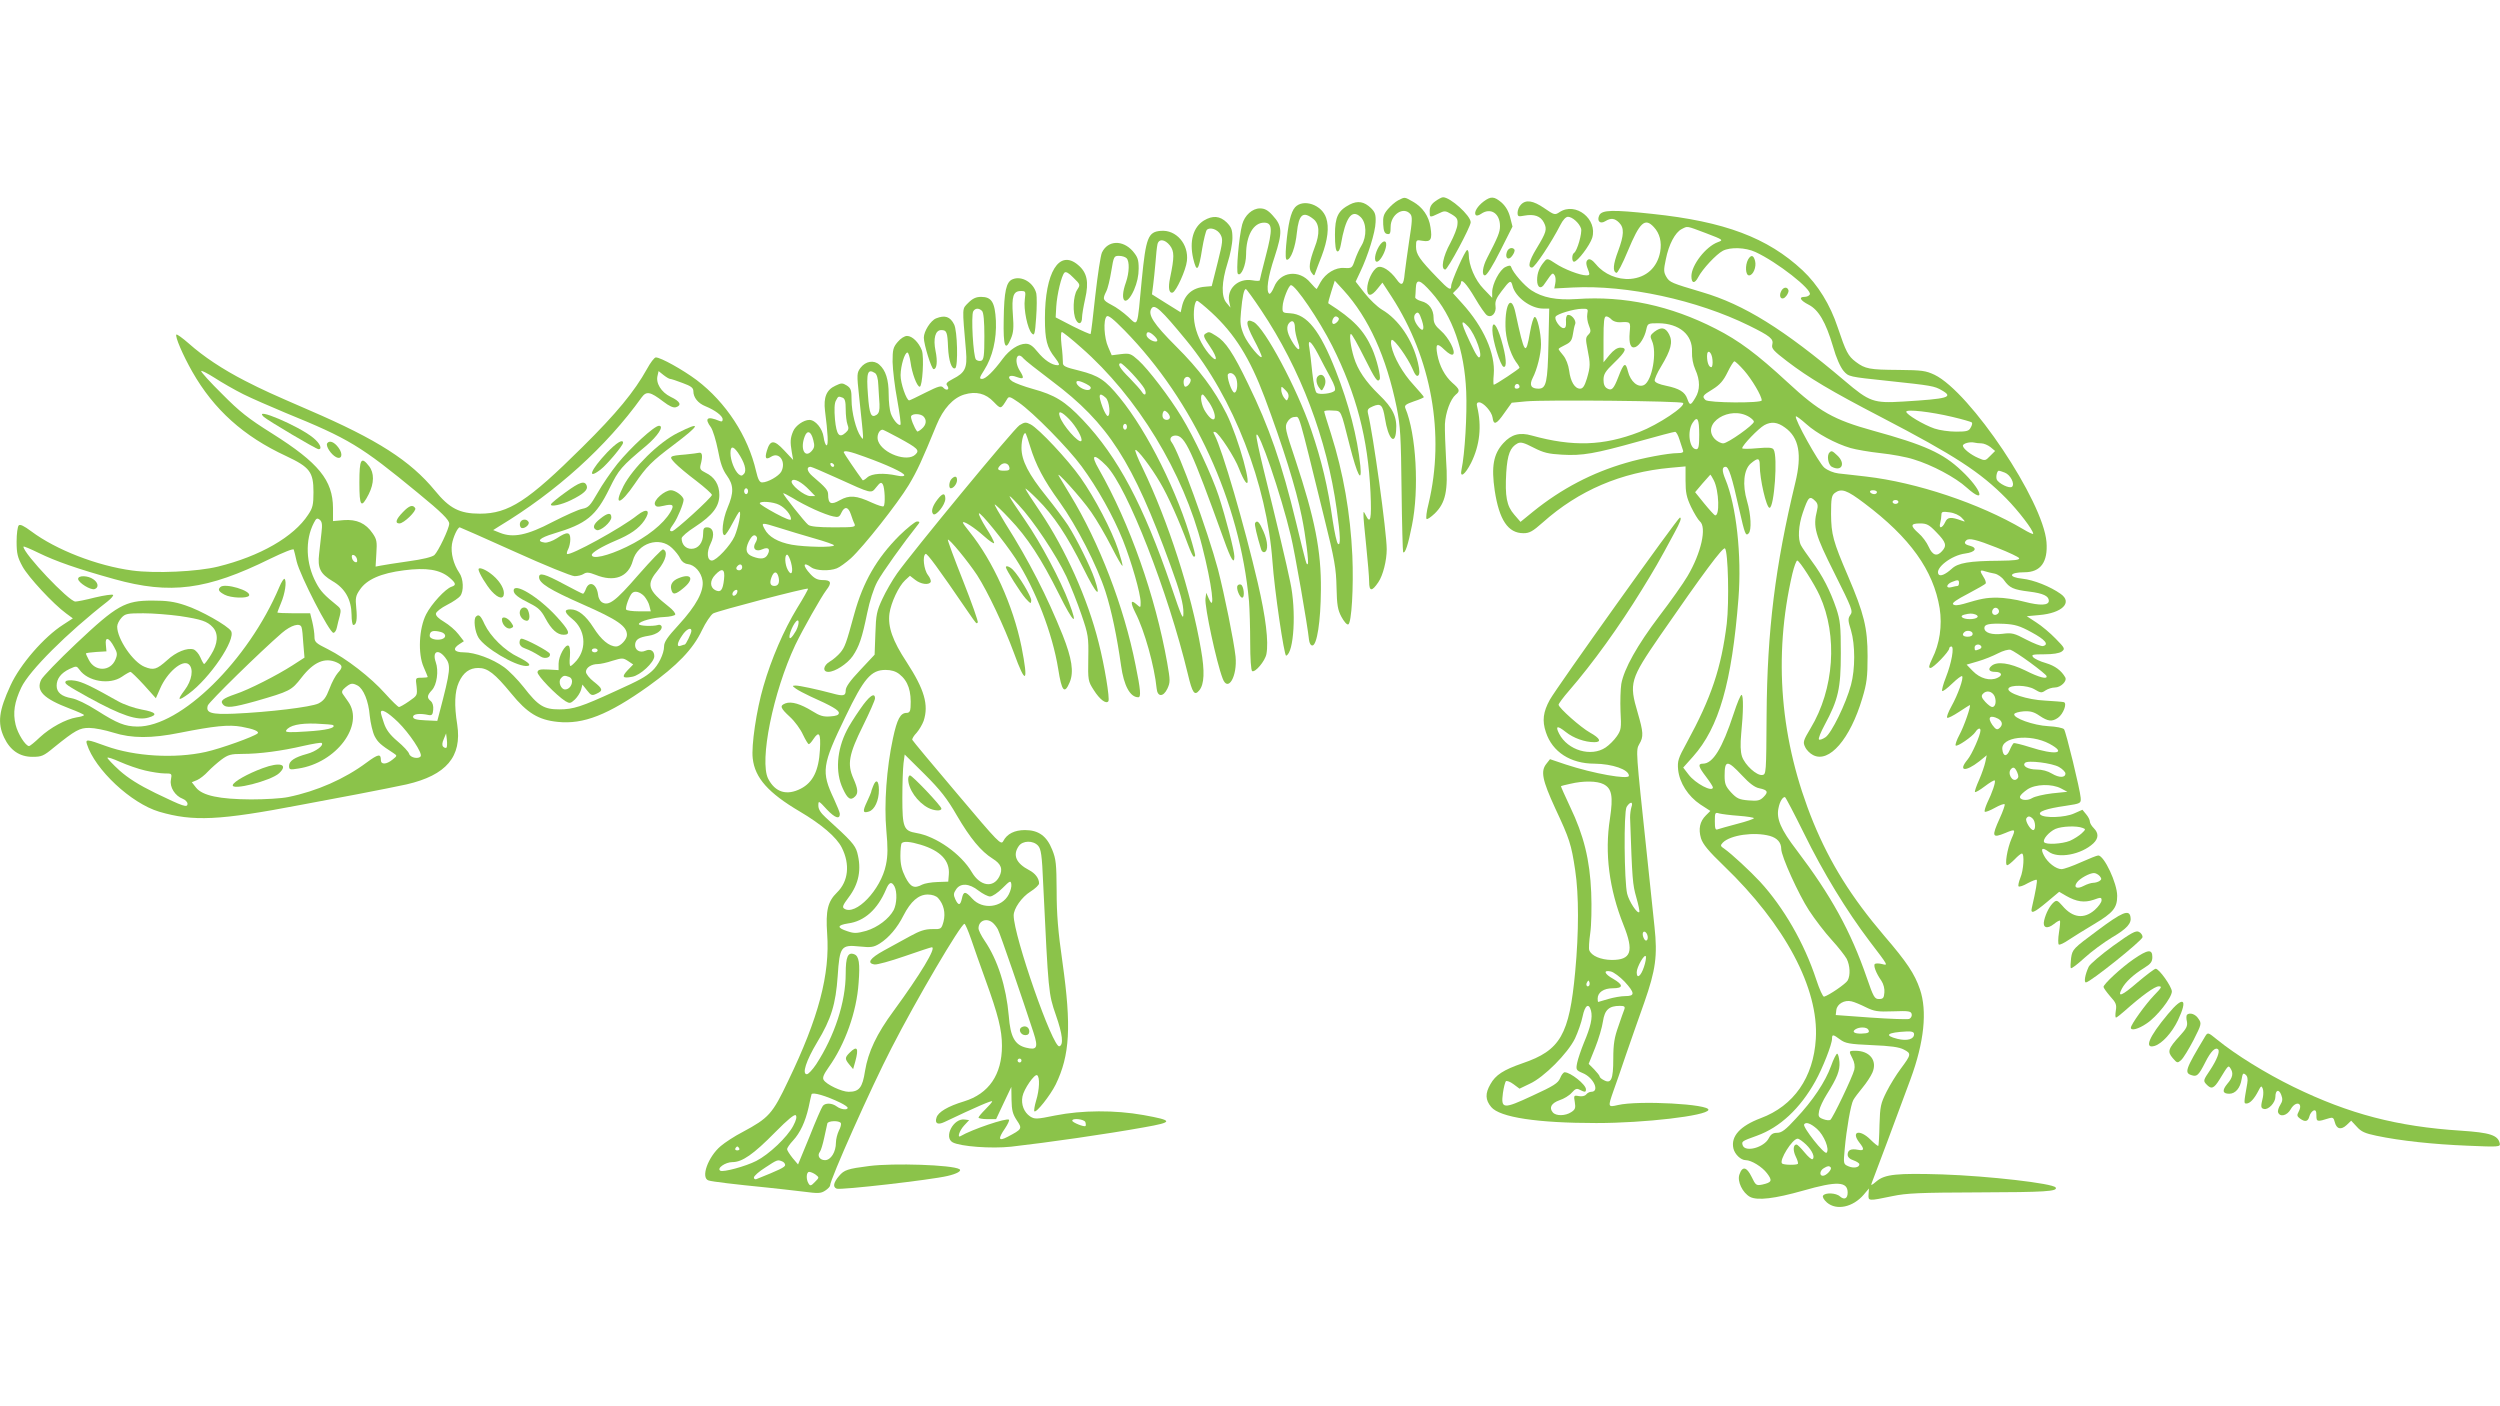 <?xml version="1.0" standalone="no"?>
<!DOCTYPE svg PUBLIC "-//W3C//DTD SVG 20010904//EN"
 "http://www.w3.org/TR/2001/REC-SVG-20010904/DTD/svg10.dtd">
<svg version="1.0" xmlns="http://www.w3.org/2000/svg"
 width="1280pt" height="720pt" viewBox="0 0 1280 720"
 preserveAspectRatio="xMidYMid meet">
<g transform="translate(0,720) scale(0.1,-0.1)"
fill="#8bc34a" stroke="none">
<path d="M7158 6174 c-15 -8 -38 -28 -53 -46 -21 -25 -25 -39 -23 -77 2 -34 7
-47 21 -49 14 -3 17 4 17 36 0 64 66 107 101 66 11 -13 10 -36 -6 -137 -10
-67 -20 -142 -23 -167 -5 -60 -15 -68 -41 -31 -34 47 -77 74 -99 62 -25 -13
-52 -71 -52 -110 0 -41 21 -40 53 1 l25 31 47 -72 c205 -317 274 -706 189
-1061 -10 -38 -14 -73 -10 -77 3 -4 22 9 42 28 55 54 69 115 58 274 -4 71 -7
154 -6 184 3 58 28 127 55 150 24 19 21 28 -17 61 -38 34 -66 86 -77 145 -10
56 -2 62 37 24 22 -21 38 -29 44 -23 14 14 -22 85 -63 121 -29 25 -37 40 -37
65 0 44 -23 76 -63 86 -18 5 -32 14 -31 20 1 7 2 28 3 47 2 50 21 45 80 -22
108 -121 169 -296 178 -508 5 -116 -7 -320 -24 -399 -10 -47 18 -27 49 34 45
91 55 188 31 288 -4 15 -1 22 10 22 22 0 65 -48 69 -78 5 -41 20 -35 60 23
l38 53 73 7 c99 9 793 2 804 -8 16 -16 -126 -111 -224 -149 -184 -71 -340 -76
-550 -18 -62 18 -105 6 -146 -39 -51 -56 -62 -120 -44 -243 23 -150 68 -218
147 -218 31 0 47 9 99 55 184 164 401 257 654 280 l77 7 0 -73 c0 -61 5 -85
28 -134 16 -33 36 -66 45 -74 37 -30 7 -163 -63 -281 -21 -36 -86 -128 -145
-205 -112 -148 -180 -269 -194 -347 -4 -26 -6 -89 -4 -140 5 -86 3 -96 -19
-128 -13 -19 -39 -45 -57 -57 -74 -50 -194 -15 -238 70 -21 41 -10 44 34 9 39
-31 97 -52 146 -52 39 0 30 20 -22 49 -47 26 -161 127 -161 143 0 5 24 38 53
71 123 142 258 330 373 517 64 104 86 141 166 290 32 58 39 80 29 80 -10 0
-632 -871 -666 -933 -34 -62 -40 -107 -20 -166 33 -101 126 -161 249 -161 91
-1 176 -30 176 -62 0 -21 -182 11 -324 58 l-80 27 -18 -23 c-31 -38 -22 -83
45 -229 73 -156 82 -183 102 -317 19 -126 19 -316 0 -519 -30 -324 -76 -403
-270 -469 -98 -34 -138 -60 -164 -107 -28 -48 -26 -81 4 -117 44 -53 237 -82
538 -82 247 0 564 37 574 67 10 30 -358 50 -464 25 -51 -12 -51 -10 -22 73 12
33 41 116 64 185 24 69 66 190 94 268 58 166 68 238 52 387 -6 55 -15 145 -21
200 -6 55 -15 141 -20 190 -54 508 -55 514 -37 545 23 38 21 61 -8 161 -45
152 -39 171 115 395 219 317 322 456 332 446 16 -16 22 -274 9 -385 -28 -227
-79 -379 -205 -610 -44 -80 -48 -93 -44 -138 7 -67 51 -136 114 -178 l51 -33
-23 -23 c-31 -31 -39 -69 -25 -117 10 -31 38 -65 118 -142 312 -300 486 -627
470 -885 -12 -198 -113 -343 -282 -406 -106 -40 -154 -93 -140 -155 7 -30 38
-60 63 -60 29 0 84 -34 109 -67 29 -38 25 -47 -24 -58 -31 -6 -34 -4 -55 40
-25 51 -47 56 -62 12 -13 -35 16 -94 54 -115 38 -20 127 -9 272 32 174 50 228
47 228 -10 0 -31 -17 -39 -39 -20 -20 19 -77 21 -87 4 -4 -6 4 -21 20 -35 49
-42 133 -24 188 40 l27 32 -2 -30 c-2 -35 -2 -35 123 -9 72 15 138 18 445 19
336 1 402 5 390 25 -13 21 -343 59 -580 67 -233 7 -294 1 -337 -35 -27 -23
-31 -24 -24 -7 8 19 135 359 198 530 70 190 86 349 48 460 -27 79 -67 139
-183 274 -168 197 -277 372 -363 581 -170 417 -206 847 -107 1273 9 37 20 67
25 67 11 0 88 -120 115 -180 93 -205 74 -479 -47 -679 -37 -62 -40 -71 -28
-95 6 -15 25 -34 41 -42 82 -43 190 82 252 291 23 76 27 109 27 215 0 145 -18
218 -100 410 -77 179 -86 214 -87 318 0 81 3 95 19 108 34 25 61 16 152 -53
234 -176 353 -343 385 -537 14 -89 0 -183 -38 -258 -17 -36 -20 -48 -9 -48 15
0 96 84 96 100 0 5 5 10 11 10 16 0 1 -85 -28 -158 -14 -35 -22 -66 -19 -70 4
-3 26 14 51 38 25 24 47 41 51 38 9 -9 -21 -94 -55 -155 -16 -29 -26 -55 -21
-58 4 -3 31 11 60 30 29 19 54 35 55 35 9 0 -29 -109 -53 -153 -14 -26 -22
-50 -19 -54 8 -8 86 46 101 69 12 19 26 24 26 8 0 -23 -44 -123 -66 -149 -50
-60 -12 -65 60 -9 l38 31 -7 -34 c-4 -19 -18 -60 -32 -92 -14 -31 -24 -60 -21
-62 3 -3 25 10 50 29 25 19 48 33 51 30 6 -7 -12 -61 -39 -116 -9 -21 -15 -40
-12 -44 4 -3 27 6 52 20 25 14 47 22 50 18 2 -4 -9 -36 -25 -71 -43 -95 -40
-104 28 -76 52 22 54 20 32 -29 -22 -51 -36 -136 -22 -136 5 0 22 14 38 30 16
17 32 30 37 30 14 0 9 -86 -8 -125 -8 -20 -12 -40 -9 -43 4 -4 25 3 47 16 23
12 43 20 46 17 4 -4 -4 -52 -25 -143 -8 -34 10 -27 78 30 l62 52 36 -21 c53
-30 92 -36 140 -20 38 14 41 13 41 -3 0 -10 -16 -32 -35 -49 -55 -48 -113 -41
-166 22 -24 27 -29 30 -44 17 -19 -16 -40 -54 -49 -93 -9 -37 15 -46 50 -18
15 12 29 20 31 17 2 -2 0 -29 -5 -60 -5 -31 -5 -59 -1 -62 5 -3 28 8 51 24 24
16 82 52 129 80 99 59 119 84 119 145 0 65 -67 207 -97 207 -7 0 -46 -16 -89
-35 -42 -19 -87 -35 -99 -35 -28 0 -71 33 -90 70 -19 36 -9 44 23 20 48 -38
168 -16 230 42 27 26 28 52 2 78 -11 11 -20 26 -20 34 0 8 -8 24 -19 37 l-19
23 -43 -19 c-46 -21 -153 -25 -172 -6 -15 15 30 31 128 45 80 12 80 13 78 42
-3 41 -75 337 -85 350 -5 7 -41 14 -81 16 -76 4 -181 42 -174 62 2 6 24 12 48
14 35 2 53 -3 82 -23 43 -29 64 -31 94 -10 27 19 48 74 30 80 -7 2 -50 5 -97
8 -89 4 -194 38 -187 61 7 21 96 19 133 -3 32 -19 37 -20 57 -6 12 8 33 15 48
15 30 0 64 33 53 52 -20 35 -52 59 -99 73 -29 8 -58 22 -65 30 -11 13 -4 15
57 15 44 0 76 5 89 14 18 14 17 17 -31 66 -27 28 -72 66 -99 83 l-49 32 65 6
c116 10 171 64 109 108 -53 38 -139 72 -196 78 -77 8 -69 33 10 33 83 0 121
52 113 155 -17 210 -390 767 -573 856 -45 21 -64 24 -185 25 -148 1 -170 5
-218 41 -40 30 -51 52 -93 177 -38 115 -101 218 -180 292 -179 167 -399 250
-770 289 -203 22 -255 20 -270 -6 -15 -30 3 -49 31 -31 28 17 47 15 70 -8 27
-27 25 -64 -5 -145 -26 -69 -29 -105 -9 -112 6 -2 32 48 58 111 62 149 88 173
134 123 30 -32 41 -76 32 -127 -15 -80 -71 -131 -152 -138 -66 -5 -135 24
-176 74 -19 23 -32 30 -41 25 -13 -9 -12 -24 4 -63 5 -14 2 -18 -12 -18 -33 0
-116 32 -159 61 -39 26 -43 27 -56 11 -26 -30 -38 -59 -38 -96 0 -40 21 -49
39 -18 6 9 18 26 26 37 13 17 17 18 25 5 5 -8 6 -26 3 -41 l-5 -26 95 5 c276
14 636 -64 902 -195 109 -54 127 -68 119 -98 -5 -19 7 -32 75 -84 111 -85 225
-153 483 -287 378 -197 507 -281 640 -416 63 -64 138 -162 138 -181 0 -4 -24
7 -52 24 -224 132 -545 239 -803 269 -55 6 -119 14 -142 16 -25 3 -55 15 -73
30 -28 24 -155 252 -145 262 2 3 26 -15 53 -39 53 -48 151 -101 227 -123 28
-8 97 -20 153 -26 57 -6 134 -20 170 -32 93 -28 214 -92 272 -145 102 -91 76
-9 -27 87 -95 90 -188 132 -453 205 -202 56 -275 97 -438 248 -156 144 -248
213 -368 274 -230 118 -467 169 -710 152 -105 -7 -176 7 -234 45 -36 24 -93
89 -103 119 -3 9 -10 9 -29 0 -29 -13 -68 -86 -68 -129 l0 -29 -44 46 c-44 45
-76 121 -76 176 0 13 -4 23 -8 23 -10 0 -82 -162 -82 -184 0 -26 -13 -19 -71
42 -91 94 -109 120 -109 159 0 35 1 36 34 30 42 -7 50 7 40 70 -8 56 -40 102
-89 130 -46 26 -41 25 -77 7z m1577 -168 c89 -34 90 -35 60 -46 -62 -23 -135
-118 -135 -174 0 -38 17 -40 35 -5 22 42 92 117 126 135 39 20 116 17 166 -6
110 -50 294 -194 279 -218 -4 -7 -16 -12 -27 -12 -31 0 -22 -18 21 -40 51 -26
88 -89 125 -214 16 -58 38 -106 54 -125 26 -30 27 -30 226 -51 225 -24 239
-26 278 -49 61 -35 31 -43 -200 -57 -150 -9 -171 -2 -298 106 -314 266 -516
391 -730 454 -158 47 -166 50 -183 78 -14 24 -15 35 -3 90 15 77 48 138 81
155 32 16 21 18 125 -21z m-1183 -332 c25 -43 53 -83 61 -88 24 -16 50 12 44
48 -3 23 4 40 31 75 42 56 48 59 56 28 14 -58 93 -117 157 -117 l31 0 -4 -182
c-4 -196 -11 -228 -51 -228 -38 0 -48 18 -30 54 23 44 43 124 43 173 0 60 -20
145 -33 140 -6 -2 -16 -36 -23 -76 -22 -128 -28 -119 -75 98 -20 94 -53 50
-51 -69 0 -60 24 -140 53 -182 11 -14 19 -28 19 -31 0 -5 -123 -87 -132 -87
-2 0 -3 24 0 53 9 106 -52 243 -162 364 l-47 52 21 21 c11 11 20 25 20 31 0
27 29 -4 72 -77z m575 -81 c-3 -16 1 -42 8 -59 11 -27 11 -34 -3 -48 -14 -14
-14 -23 -4 -74 15 -75 15 -88 -3 -150 -12 -39 -21 -52 -35 -52 -27 0 -49 36
-56 93 -4 29 -16 60 -30 77 -13 15 -24 30 -24 33 0 3 15 12 34 21 27 13 34 23
39 53 3 21 8 45 12 54 7 19 -21 52 -39 46 -6 -2 -10 -18 -8 -36 1 -22 -2 -31
-13 -31 -18 0 -49 45 -40 59 8 14 92 39 134 40 31 1 33 -1 28 -26z m-847 -33
c16 -49 6 -64 -20 -30 -20 26 -25 51 -13 63 13 14 20 6 33 -33z m971 4 c7 -8
26 -15 43 -14 55 3 55 3 50 -52 -5 -58 5 -84 29 -75 22 8 48 51 56 90 7 31 8
32 62 32 107 -1 176 -59 172 -146 -1 -31 5 -64 17 -91 25 -55 25 -105 0 -145
-24 -40 -28 -41 -41 -5 -12 35 -41 53 -109 67 -34 7 -56 16 -58 26 -1 8 13 41
33 73 51 85 61 125 41 164 -19 36 -40 40 -76 13 -21 -17 -23 -22 -12 -46 27
-58 1 -204 -40 -226 -31 -16 -70 17 -83 70 -12 49 -21 44 -49 -29 -24 -62 -34
-72 -57 -59 -13 7 -19 21 -19 44 0 29 9 44 55 88 60 58 68 77 31 77 -16 0 -35
-13 -55 -37 l-31 -38 0 118 c0 93 3 117 14 117 7 0 19 -7 27 -16z m-734 -36
c38 -42 79 -158 55 -158 -4 0 -16 17 -26 38 -67 136 -75 169 -29 120z m1251
-171 c2 -20 -1 -37 -6 -37 -13 0 -22 25 -22 57 0 39 25 22 28 -20z m162 -54
c40 -46 90 -130 90 -153 0 -15 -273 -13 -288 2 -18 18 -16 23 37 55 37 23 55
44 76 87 15 31 31 56 35 56 5 0 27 -21 50 -47z m-1150 -84 c0 -5 -7 -9 -15 -9
-9 0 -12 6 -9 15 6 15 24 11 24 -6z m2218 -154 c51 -12 95 -25 98 -28 3 -3 1
-15 -6 -26 -9 -18 -20 -21 -75 -21 -35 0 -85 7 -111 16 -55 19 -144 72 -144
86 0 14 125 0 238 -27z m-1040 -1 c12 -8 22 -18 22 -23 0 -16 -134 -111 -157
-111 -12 0 -31 10 -43 22 -74 79 78 176 178 112z m-258 -90 c0 -58 -3 -74 -15
-74 -35 0 -48 91 -19 135 25 38 34 21 34 -61z m439 37 c72 -51 88 -138 53
-282 -103 -427 -144 -757 -147 -1189 -2 -300 -2 -305 -22 -308 -29 -4 -89 51
-104 95 -8 25 -9 61 -4 117 11 109 12 195 2 198 -5 2 -23 -42 -41 -97 -58
-177 -106 -255 -157 -255 -27 0 -24 -15 16 -67 19 -25 35 -50 35 -54 0 -28
-91 20 -125 66 l-27 35 50 56 c133 149 199 378 233 811 17 220 -11 474 -67
609 -18 43 -18 64 1 64 16 0 32 -48 70 -219 29 -128 33 -137 48 -122 16 16 12
97 -8 165 -25 84 -17 162 19 193 37 31 46 29 46 -10 0 -71 34 -217 50 -217 24
0 43 265 21 298 -6 11 -26 12 -85 7 -42 -4 -76 -4 -76 0 0 15 83 101 113 118
36 20 68 16 106 -12z m-540 -62 c7 -23 15 -47 18 -55 4 -10 -4 -14 -28 -14
-47 0 -181 -25 -264 -50 -173 -50 -330 -132 -475 -249 l-65 -53 -32 37 c-39
45 -48 92 -41 216 6 92 20 129 58 149 16 8 32 4 82 -22 51 -26 75 -32 146 -36
104 -6 167 5 392 68 96 27 180 49 186 49 6 1 16 -17 23 -40z m1546 -19 c12 0
33 -9 46 -19 l24 -20 -26 -26 c-24 -25 -26 -25 -60 -10 -40 17 -79 49 -79 63
0 12 37 21 58 16 8 -2 24 -4 37 -4z m120 -150 c28 -11 52 -57 37 -72 -12 -12
-71 17 -79 38 -5 14 2 44 11 44 3 0 16 -4 31 -10z m-1491 -38 c28 -53 32 -190
6 -180 -4 2 -29 29 -55 61 l-46 57 38 45 c21 24 39 44 40 45 1 0 9 -12 17 -28z
m836 -62 c0 -5 -6 -10 -14 -10 -8 0 -18 5 -21 10 -3 6 3 10 14 10 12 0 21 -4
21 -10z m-315 -46 c12 -12 14 -24 8 -48 -21 -84 -11 -121 90 -322 89 -178 95
-193 81 -212 -13 -19 -13 -28 3 -79 22 -74 22 -199 0 -280 -25 -94 -100 -248
-131 -268 -15 -10 -30 -15 -33 -11 -4 4 9 37 29 74 70 130 83 187 83 367 0
141 -3 168 -23 229 -31 91 -70 168 -125 242 -24 33 -50 70 -56 82 -17 32 -13
102 9 166 29 84 35 90 65 60z m425 -4 c0 -5 -7 -10 -15 -10 -8 0 -15 5 -15 10
0 6 7 10 15 10 8 0 15 -4 15 -10z m324 -81 c20 -21 20 -22 1 -15 -57 21 -74
19 -86 -8 -15 -32 -34 -35 -25 -3 3 12 6 30 6 41 0 16 6 18 41 13 25 -3 51
-15 63 -28z m-129 -75 c49 -50 54 -68 28 -96 -26 -29 -48 -22 -68 22 -10 23
-33 54 -52 70 -43 38 -42 50 7 50 35 0 47 -6 85 -46z m309 -78 c61 -24 112
-48 114 -54 3 -9 -26 -12 -100 -13 -156 -1 -213 -11 -245 -41 -33 -30 -60 -41
-68 -28 -19 31 66 97 137 106 53 7 65 29 23 40 -25 6 -31 15 -18 27 13 14 51
5 157 -37z m-11 -133 c15 -3 37 -18 48 -34 28 -39 47 -48 129 -58 72 -9 100
-23 100 -47 0 -24 -44 -26 -125 -5 -43 12 -106 21 -139 21 -59 0 -82 -5 -173
-32 -29 -8 -46 -9 -53 -2 -7 7 18 24 76 54 47 25 88 48 91 53 2 4 -2 19 -11
32 -21 33 -20 39 7 30 12 -4 34 -9 50 -12z m-183 -48 c0 -8 -3 -15 -7 -15 -5
0 -18 -3 -30 -6 -14 -4 -23 -2 -23 5 0 6 10 16 23 21 32 13 37 12 37 -5z m205
-146 c0 -7 -8 -15 -17 -17 -18 -3 -25 18 -11 32 10 10 28 1 28 -15z m-121 -15
c25 -10 8 -24 -29 -24 -37 0 -56 16 -28 23 28 7 40 7 57 1z m287 -91 c71 -38
92 -64 58 -71 -9 -1 -47 14 -84 33 -62 33 -74 36 -121 30 -56 -7 -94 5 -94 30
0 19 25 24 101 21 55 -3 80 -10 140 -43z m-301 -8 c0 -9 -9 -15 -25 -15 -24 0
-32 10 -18 23 12 13 43 7 43 -8z m44 -64 c3 -5 -1 -12 -10 -15 -22 -9 -24 -8
-24 9 0 16 25 21 34 6z m250 -83 c45 -33 83 -64 84 -69 7 -19 -37 -8 -108 28
-80 39 -145 48 -173 24 -21 -17 -13 -31 18 -31 34 0 41 -18 11 -31 -37 -17
-88 -3 -125 35 l-32 33 58 17 c32 9 78 28 103 41 25 13 53 21 64 18 10 -3 55
-32 100 -65z m-182 -172 c11 -27 5 -56 -12 -56 -6 0 -22 12 -35 26 -19 21 -22
30 -14 40 18 22 48 16 61 -10z m19 -116 c22 -13 25 -33 5 -49 -11 -9 -18 -6
-35 17 -27 39 -13 54 30 32z m262 -128 c93 -50 32 -60 -101 -17 -41 13 -78 22
-82 20 -4 -3 -13 -18 -20 -35 -15 -36 -34 -35 -38 3 -8 64 141 82 241 29z m49
-119 c18 -10 33 -26 33 -33 0 -23 -32 -23 -69 -1 -21 13 -50 21 -78 21 -44 0
-76 18 -60 34 13 15 139 -1 174 -21z m-1623 -43 c38 -41 66 -62 89 -66 43 -9
47 -19 21 -45 -18 -18 -30 -21 -77 -17 -48 4 -60 10 -89 41 -28 31 -33 44 -33
85 0 82 14 82 89 2z m1409 16 c8 -19 8 -27 -2 -35 -22 -19 -51 31 -29 52 11
12 20 8 31 -17z m-2118 -61 c43 -22 50 -62 33 -176 -28 -177 -4 -361 69 -544
55 -137 40 -180 -60 -180 -57 1 -104 21 -115 50 -3 7 -1 46 5 87 6 40 8 133 5
208 -7 168 -38 293 -108 439 -27 57 -48 105 -47 106 2 1 23 7 48 12 67 16 137
15 170 -2z m2343 -22 l32 -17 -78 -8 c-43 -5 -89 -16 -102 -24 -26 -17 -69
-10 -62 9 2 7 18 22 37 35 41 28 126 30 173 5z m-1316 -231 c97 -198 217 -395
336 -552 97 -127 95 -124 63 -116 -15 4 -31 4 -36 1 -10 -6 4 -46 33 -87 11
-17 17 -41 15 -60 -2 -28 -7 -33 -28 -33 -22 0 -28 10 -62 109 -82 238 -183
421 -359 653 -82 107 -105 162 -93 216 6 32 21 57 33 56 3 0 47 -84 98 -187z
m-884 136 c-4 -13 -7 -36 -7 -53 11 -323 13 -343 32 -410 11 -38 18 -72 15
-75 -10 -10 -52 54 -62 94 -15 64 -18 416 -3 444 7 12 17 22 23 22 6 0 7 -9 2
-22z m550 -45 c42 -3 77 -9 77 -12 0 -4 -38 -17 -85 -29 -46 -12 -91 -25 -100
-28 -12 -5 -15 3 -15 41 0 44 1 47 23 40 12 -3 57 -9 100 -12z m1505 -15 c14
-14 16 -58 2 -58 -14 0 -43 48 -35 60 8 13 18 13 33 -2z m255 -47 c17 -6 16
-8 -5 -28 -13 -12 -40 -29 -60 -38 -40 -16 -123 -21 -132 -7 -9 14 25 53 58
68 33 14 109 17 139 5z m-1601 -41 c38 -11 58 -34 58 -67 0 -37 89 -233 142
-314 30 -46 82 -114 116 -151 34 -37 68 -81 77 -97 17 -34 20 -84 5 -111 -9
-17 -97 -77 -121 -83 -6 -1 -24 39 -40 88 -61 186 -167 369 -287 500 -51 55
-146 143 -183 169 -21 14 -22 17 -8 32 39 39 161 56 241 34z m1689 -206 c10
-13 10 -17 -2 -25 -8 -5 -22 -9 -32 -9 -10 0 -32 -7 -49 -16 -34 -18 -53 -8
-34 18 15 21 65 48 87 48 9 0 22 -7 30 -16z m-2317 -300 c8 -22 -4 -40 -15
-23 -11 18 -11 39 0 39 5 0 12 -7 15 -16z m-17 -165 c-16 -48 -37 -63 -37 -27
0 27 41 98 47 81 2 -6 -2 -31 -10 -54z m-99 -75 c53 -58 54 -74 4 -74 -22 0
-61 -7 -88 -15 -27 -8 -50 -15 -51 -15 -2 0 -3 8 -3 17 0 32 31 53 77 53 55 0
56 17 3 48 -47 26 -53 47 -12 38 15 -4 46 -27 70 -52z m-182 -21 c-10 -10 -19
5 -10 18 6 11 8 11 12 0 2 -7 1 -15 -2 -18z m1417 -110 c43 -21 60 -24 140
-21 80 3 92 1 95 -15 2 -9 -4 -20 -13 -24 -10 -3 -98 0 -197 7 l-179 13 3 26
c4 31 42 53 78 44 14 -3 47 -17 73 -30z m-1407 -18 c9 -35 -2 -83 -36 -163
-15 -37 -31 -84 -35 -104 -7 -35 -5 -38 28 -52 57 -23 89 -96 44 -96 -8 0 -20
-6 -26 -14 -7 -8 -22 -11 -38 -8 -25 5 -26 3 -20 -31 5 -30 2 -38 -18 -51 -30
-20 -79 -21 -95 -1 -20 24 -7 47 35 62 22 7 50 24 62 38 19 21 26 24 42 15 26
-13 31 -13 31 3 0 24 -79 87 -109 87 -6 0 -17 -14 -23 -30 -11 -26 -33 -40
-142 -90 -150 -70 -162 -69 -151 14 4 28 11 55 15 60 4 4 22 -2 39 -15 l31
-23 52 25 c73 33 195 156 232 232 15 32 33 83 39 113 12 58 32 71 43 29z m171
8 c-4 -10 -18 -49 -31 -88 -20 -56 -26 -89 -26 -166 0 -107 -11 -130 -49 -109
-12 6 -21 14 -21 19 0 4 -13 20 -28 36 l-28 28 33 82 c18 45 36 106 40 135 9
60 31 80 87 80 23 0 27 -4 23 -17z m1248 -104 c10 -15 1 -20 -34 -21 -37 -1
-51 9 -31 22 20 13 57 12 65 -1z m235 -24 c0 -26 -35 -36 -85 -24 -72 18 -53
33 48 38 26 1 37 -3 37 -14z m-379 -27 c27 -20 47 -24 162 -29 98 -4 141 -10
165 -23 39 -20 38 -25 -17 -99 -21 -28 -54 -81 -72 -117 -30 -60 -33 -74 -36
-169 -1 -57 -4 -105 -6 -108 -2 -2 -20 12 -40 32 -55 55 -102 43 -57 -15 27
-34 25 -43 -7 -37 -36 7 -53 -1 -53 -25 0 -12 11 -23 30 -29 17 -6 30 -15 30
-20 0 -17 -30 -22 -57 -10 -25 11 -25 13 -18 89 9 101 31 227 44 250 6 11 27
39 47 63 20 24 43 59 51 78 26 61 -14 111 -87 111 -35 0 -35 -1 -15 -40 10
-19 13 -40 9 -57 -9 -37 -111 -250 -123 -257 -5 -3 -21 -2 -36 4 -24 9 -27 14
-21 43 3 17 21 55 38 82 55 88 69 124 66 168 -2 23 -7 42 -12 42 -4 0 -19 -28
-31 -63 -29 -80 -93 -177 -180 -269 -53 -58 -73 -73 -96 -73 -21 0 -32 -7 -43
-28 -24 -47 -119 -73 -133 -37 -7 21 -6 22 72 50 119 43 221 139 299 278 38
68 86 190 86 219 0 23 5 23 41 -4z m-118 -458 c36 -32 66 -105 49 -122 -11
-11 -123 131 -115 145 9 14 33 6 66 -23z m-56 -80 c32 -31 47 -66 33 -75 -5
-3 -23 13 -41 35 -18 22 -36 40 -41 40 -17 0 -19 -30 -4 -61 9 -18 14 -35 11
-38 -8 -7 -73 -6 -81 2 -16 16 53 127 80 127 7 0 26 -14 43 -30z m126 -117 c9
-9 -22 -43 -40 -43 -19 0 -16 27 5 39 20 12 27 13 35 4z"/>
<path d="M8950 5871 c-16 -30 -13 -81 5 -81 21 0 39 43 31 74 -8 31 -21 33
-36 7z"/>
<path d="M9120 5710 c-17 -32 5 -53 26 -25 8 10 13 24 11 29 -6 19 -26 17 -37
-4z"/>
<path d="M7641 5508 c0 -47 41 -181 57 -186 19 -6 14 52 -11 137 -24 81 -47
106 -46 49z"/>
<path d="M7348 6169 c-20 -14 -28 -30 -28 -50 0 -34 -1 -34 44 -13 32 16 36
16 68 -3 28 -17 33 -25 30 -53 -1 -18 -18 -60 -36 -94 -38 -68 -51 -136 -26
-136 12 0 130 219 130 242 0 34 -105 129 -142 128 -7 0 -25 -10 -40 -21z"/>
<path d="M7597 6169 c-32 -24 -51 -55 -42 -69 4 -6 15 -4 28 5 49 34 97 3 97
-63 0 -30 -10 -55 -66 -163 -23 -44 -29 -89 -11 -89 9 0 39 47 78 125 l63 125
-12 47 c-8 32 -23 57 -44 76 -38 32 -54 33 -91 6z"/>
<path d="M6911 6153 c-60 -31 -76 -63 -76 -155 0 -54 4 -83 12 -85 7 -3 14 11
18 34 24 139 56 185 101 142 31 -29 33 -99 5 -146 -11 -17 -26 -51 -34 -74
-14 -42 -16 -43 -54 -41 -45 4 -96 -27 -122 -73 -9 -16 -17 -32 -19 -34 -1 -3
-16 12 -33 32 -57 69 -155 57 -186 -23 -9 -22 -20 -37 -24 -34 -18 11 -8 85
27 189 41 126 40 158 -10 212 -24 27 -41 36 -65 36 -39 0 -78 -35 -91 -82 -17
-64 -32 -243 -22 -253 16 -16 42 45 42 99 0 96 37 163 92 163 43 0 45 -33 9
-170 -17 -65 -31 -122 -31 -125 0 -4 -18 -4 -39 0 -73 12 -132 -45 -117 -112
l6 -28 -20 24 c-28 32 -26 106 5 204 14 43 25 100 25 128 0 43 -5 55 -29 80
-35 34 -72 37 -117 10 -55 -34 -75 -105 -55 -194 18 -76 28 -66 46 49 8 48 19
92 24 97 16 16 55 3 70 -24 13 -24 12 -37 -15 -145 l-30 -119 -34 -3 c-65 -5
-106 -41 -119 -104 l-6 -27 -74 46 -73 46 6 46 c3 25 9 78 12 116 3 39 7 80
10 93 6 31 38 28 64 -5 23 -30 23 -59 1 -165 -11 -51 -6 -81 13 -76 18 6 68
115 73 162 10 86 -55 161 -134 154 -65 -5 -76 -35 -97 -249 -24 -256 -18 -239
-70 -191 -24 22 -62 50 -85 61 -45 24 -47 29 -27 69 8 15 19 62 26 105 12 74
14 77 39 77 15 0 32 -5 39 -12 16 -16 14 -74 -3 -123 -36 -99 -1 -133 41 -40
16 37 24 74 24 110 0 46 -5 59 -30 89 -52 59 -128 56 -158 -7 -7 -15 -22 -114
-34 -220 -11 -105 -22 -194 -24 -197 -3 -2 -44 16 -92 40 l-87 45 3 55 c4 64
27 159 42 174 7 7 22 -1 46 -26 36 -35 36 -36 19 -62 -21 -31 -24 -120 -6
-154 14 -27 31 -20 31 12 0 13 7 56 16 96 20 87 10 135 -37 174 -96 81 -169
-38 -169 -274 0 -110 10 -149 52 -202 22 -29 25 -38 13 -38 -29 0 -69 27 -103
69 -24 30 -40 41 -60 41 -37 0 -84 -31 -118 -77 -47 -64 -87 -103 -106 -103
-15 0 -14 6 11 45 43 68 64 157 60 253 -5 95 -22 122 -76 122 -25 0 -43 -8
-65 -30 -33 -34 -32 -15 -12 -248 7 -86 -4 -110 -67 -142 -32 -17 -38 -24 -29
-35 6 -8 7 -16 2 -19 -6 -3 -15 1 -22 9 -10 12 -23 9 -91 -25 -43 -22 -81 -40
-84 -40 -14 0 -45 89 -44 130 1 49 21 115 35 115 5 0 12 -22 16 -50 7 -55 33
-125 47 -125 14 0 23 153 11 186 -16 41 -49 74 -76 74 -13 0 -33 -13 -48 -31
-23 -27 -26 -39 -26 -102 1 -40 11 -127 24 -195 12 -68 20 -125 16 -127 -10
-6 -37 25 -49 58 -6 16 -11 60 -11 98 0 75 -15 123 -48 152 -28 25 -70 18 -96
-16 -19 -26 -20 -31 -7 -150 25 -240 25 -224 8 -202 -24 33 -47 124 -47 187 0
50 -3 60 -24 74 -23 14 -28 14 -59 -1 -46 -21 -61 -60 -53 -128 15 -117 18
-177 8 -177 -5 0 -12 19 -15 42 -6 44 -42 88 -73 88 -29 0 -71 -29 -83 -58
-15 -35 -16 -55 -7 -107 l7 -40 -46 49 c-52 56 -72 55 -89 -3 -11 -38 -5 -47
23 -29 42 26 77 -28 51 -77 -13 -23 -69 -55 -98 -55 -13 0 -21 15 -31 58 -41
179 -154 352 -304 466 -71 53 -184 116 -209 116 -8 0 -28 -27 -46 -60 -64
-115 -155 -226 -331 -400 -278 -276 -377 -340 -524 -340 -104 0 -156 27 -230
118 -126 153 -294 261 -642 411 -196 85 -236 103 -330 151 -115 59 -214 125
-288 191 -32 28 -61 49 -64 46 -8 -9 33 -105 82 -191 110 -193 262 -330 480
-431 121 -57 140 -81 140 -185 0 -64 -4 -81 -27 -115 -74 -114 -247 -213 -462
-266 -105 -26 -321 -36 -439 -20 -180 24 -390 106 -516 200 -39 29 -58 38 -65
31 -6 -6 -11 -43 -11 -83 0 -61 5 -81 30 -127 29 -54 158 -193 224 -241 l34
-25 -49 -32 c-99 -63 -221 -204 -270 -311 -60 -130 -68 -192 -33 -267 31 -66
80 -99 145 -99 47 0 57 4 110 48 109 88 132 101 182 100 26 0 81 -11 122 -24
95 -30 196 -30 340 -1 177 35 251 43 317 31 61 -11 92 -24 82 -34 -17 -16
-189 -78 -266 -95 -158 -35 -363 -23 -510 30 -98 36 -106 36 -98 10 41 -130
226 -303 370 -346 174 -51 307 -45 725 35 58 11 189 36 292 55 103 20 215 42
250 50 203 47 284 142 259 306 -16 100 -13 169 8 216 23 51 55 74 100 74 48 0
84 -28 168 -130 82 -101 140 -136 238 -146 132 -14 259 36 464 182 149 107
229 190 275 287 19 40 45 78 57 86 22 13 480 133 486 127 2 -2 -23 -47 -56
-100 -68 -112 -132 -260 -172 -399 -36 -122 -63 -306 -55 -370 11 -100 80
-177 241 -272 110 -65 188 -131 215 -185 43 -85 34 -173 -25 -230 -47 -46 -58
-92 -50 -210 15 -208 -43 -430 -200 -755 -80 -169 -99 -189 -233 -261 -41 -21
-91 -54 -112 -72 -65 -55 -104 -163 -62 -176 18 -6 135 -20 297 -36 55 -6 139
-15 187 -21 77 -10 90 -10 113 5 14 9 25 21 25 26 0 31 211 504 315 705 128
250 355 635 373 635 4 0 19 -35 34 -78 14 -42 47 -135 73 -207 66 -182 85
-258 85 -340 0 -147 -67 -245 -194 -284 -83 -25 -133 -55 -141 -83 -10 -30 6
-39 40 -23 164 78 245 113 245 106 0 -4 -16 -22 -35 -41 -19 -19 -35 -38 -35
-42 0 -4 20 -8 45 -8 l45 0 39 83 39 82 1 -66 c1 -54 6 -73 27 -105 29 -43 28
-45 -48 -85 -46 -24 -50 -11 -12 44 14 21 23 41 20 44 -11 11 -191 -50 -248
-84 -19 -11 -5 29 18 54 l26 28 -22 3 c-58 9 -110 -91 -62 -117 40 -21 197
-33 299 -22 186 21 492 65 680 99 153 27 152 35 -3 63 -146 26 -313 25 -450
-2 -98 -20 -106 -20 -130 -5 -31 21 -47 61 -39 102 7 38 62 117 75 109 15 -9
12 -75 -5 -130 -8 -27 -12 -52 -9 -55 10 -9 81 81 109 137 73 150 81 298 35
625 -23 160 -30 248 -30 367 -1 138 -3 162 -23 211 -28 70 -70 100 -139 100
-53 0 -92 -19 -111 -56 -12 -22 -22 -12 -237 243 -124 146 -227 270 -229 275
-2 5 8 22 22 36 13 15 29 42 36 61 27 82 4 161 -87 301 -72 109 -97 181 -88
249 8 56 47 139 80 170 l25 23 27 -21 c28 -22 69 -28 79 -11 3 6 -3 22 -14 36
-21 27 -29 98 -12 108 7 5 62 -69 219 -299 43 -62 41 -60 48 -52 4 3 -30 99
-75 213 -45 113 -80 208 -78 211 7 6 103 -111 150 -182 54 -84 137 -259 188
-397 61 -169 76 -157 39 31 -43 211 -146 439 -266 588 -19 23 -34 44 -34 47 0
13 58 -24 108 -69 29 -26 52 -41 52 -35 0 7 -18 42 -41 77 -22 35 -39 69 -37
74 4 13 131 -144 188 -231 102 -158 189 -384 218 -565 18 -115 32 -132 59 -68
22 53 11 122 -36 241 -81 201 -171 378 -293 571 -32 52 -57 96 -55 98 2 2 37
-31 76 -73 91 -95 162 -204 253 -386 74 -149 100 -171 52 -45 -43 115 -145
307 -226 424 -97 141 -100 150 -33 78 74 -78 193 -257 245 -367 22 -48 57
-136 77 -195 35 -102 37 -115 35 -224 -2 -112 -1 -117 28 -162 30 -48 64 -74
75 -57 8 13 -20 184 -50 300 -56 225 -170 478 -298 668 -43 63 -77 116 -77
120 0 4 27 -20 60 -53 85 -84 153 -186 237 -355 68 -137 93 -160 57 -53 -21
62 -92 205 -136 274 -20 30 -69 96 -110 147 -92 114 -128 184 -128 249 0 43
13 85 22 73 2 -3 12 -32 22 -65 29 -95 69 -172 151 -285 88 -123 192 -326 235
-459 31 -96 59 -231 80 -380 14 -101 46 -161 88 -161 15 0 12 38 -14 165 -59
298 -186 628 -335 872 -23 38 -48 79 -56 93 -29 48 114 -109 164 -182 28 -40
74 -119 103 -176 29 -57 54 -101 57 -99 2 3 -8 40 -22 83 -33 99 -119 264
-193 369 -65 92 -213 250 -255 272 -25 13 -31 12 -57 -4 -29 -18 -549 -649
-627 -759 -24 -34 -58 -93 -75 -130 -29 -62 -33 -81 -36 -177 l-4 -109 -74
-79 c-52 -55 -74 -86 -74 -104 0 -28 -12 -31 -69 -15 -79 21 -168 40 -187 40
-19 -1 -19 -1 1 -16 11 -8 45 -26 75 -40 110 -49 145 -70 145 -84 0 -11 -13
-16 -44 -18 -35 -3 -54 3 -92 27 -60 37 -107 51 -137 40 -31 -12 -28 -23 23
-70 24 -22 54 -63 66 -90 13 -27 26 -49 30 -49 4 0 14 11 23 25 30 45 39 31
34 -54 -6 -107 -36 -167 -98 -199 -72 -37 -131 -19 -167 51 -46 90 25 443 139
685 38 79 133 247 159 281 29 37 24 51 -17 51 -27 0 -43 7 -65 31 -41 44 -38
66 5 34 23 -17 92 -20 130 -5 14 5 47 29 73 52 64 59 238 279 296 375 44 74
66 122 142 307 34 83 85 139 142 156 60 18 110 6 151 -38 37 -38 36 -38 68 14
9 16 14 15 59 -16 74 -51 254 -234 323 -328 81 -110 162 -255 211 -377 44
-111 91 -274 91 -319 0 -28 0 -29 -20 -11 -31 28 -34 12 -7 -42 47 -91 98
-275 109 -388 4 -44 34 -45 55 -1 15 33 15 41 -1 133 -61 342 -191 712 -350
991 -44 76 -27 84 39 17 107 -111 315 -643 417 -1067 23 -97 34 -112 58 -83
26 31 29 97 9 210 -49 288 -168 657 -299 929 -24 48 -40 89 -37 92 8 8 82 -89
127 -167 40 -67 98 -197 142 -316 13 -35 26 -63 30 -63 11 0 10 4 -8 68 -72
257 -228 571 -371 746 -74 91 -108 113 -206 138 -75 18 -86 24 -85 42 0 12 -2
51 -7 89 -4 38 -4 67 2 67 4 0 49 -35 98 -79 289 -253 524 -640 620 -1018 50
-195 69 -347 34 -268 l-13 30 -4 -30 c-5 -40 56 -326 88 -409 27 -73 76 11 66
113 -9 81 -56 314 -90 446 -52 195 -201 605 -238 652 -13 16 -2 33 21 33 48 0
81 -72 247 -532 37 -104 54 -131 54 -87 0 29 -44 198 -80 309 -36 109 -127
302 -190 405 -61 101 -172 246 -221 290 -39 35 -45 37 -89 32 l-48 -6 -18 42
c-21 46 -26 139 -8 157 8 8 33 -12 92 -72 354 -362 590 -876 637 -1387 3 -40
6 -136 6 -212 0 -79 4 -141 10 -145 15 -9 66 51 73 87 12 63 -3 188 -44 364
-69 296 -182 684 -221 757 -9 16 -8 19 3 16 20 -6 102 -133 122 -188 10 -26
24 -56 32 -66 42 -54 -35 224 -96 347 -62 123 -141 229 -260 347 -114 114
-144 161 -125 192 16 26 48 -3 181 -165 239 -291 410 -733 439 -1130 10 -145
60 -485 70 -482 40 13 53 230 21 377 -18 89 -69 303 -137 578 -22 90 -39 168
-36 175 10 32 125 -302 176 -516 20 -81 86 -461 93 -532 2 -18 9 -30 17 -30
24 0 43 124 44 285 2 200 -31 365 -130 664 -53 158 -56 171 -42 195 9 16 23
26 38 26 26 0 13 45 150 -512 55 -220 62 -265 64 -360 2 -91 6 -115 25 -151
13 -24 28 -42 35 -39 17 5 28 192 21 352 -10 217 -46 424 -109 623 -19 59 -35
111 -35 115 0 5 19 7 42 5 48 -3 40 11 89 -181 38 -149 63 -198 54 -102 -15
146 -59 317 -126 487 -81 206 -147 289 -233 294 -39 2 -41 3 -39 35 1 33 31
109 43 109 23 0 144 -178 211 -311 124 -248 183 -473 196 -751 6 -137 0 -166
-25 -115 -10 20 -11 21 -11 2 -1 -11 6 -83 14 -160 8 -77 15 -159 15 -183 0
-51 14 -52 47 -3 24 35 43 111 43 169 0 87 -70 592 -96 696 -4 19 0 25 26 36
40 17 50 6 61 -62 16 -103 51 -142 57 -65 6 71 -15 117 -88 187 -68 66 -109
127 -128 190 -17 55 -25 120 -15 120 5 0 35 -54 68 -120 57 -114 68 -130 79
-112 7 12 -15 103 -39 157 -42 94 -95 150 -224 232 -2 1 5 28 15 59 l18 57 45
-49 c129 -142 219 -341 272 -600 19 -96 22 -147 25 -423 2 -173 6 -316 8 -318
10 -10 26 39 45 136 38 185 22 470 -34 602 -5 14 4 20 44 34 28 9 51 19 51 22
0 3 -24 31 -53 63 -54 58 -102 142 -113 198 -4 18 -2 32 3 32 15 0 80 -92 103
-144 15 -36 24 -46 32 -38 7 7 7 25 -2 64 -27 117 -99 223 -185 273 -23 14
-63 52 -88 84 l-46 59 23 49 c39 81 78 205 79 255 2 39 -3 52 -23 72 -35 34
-68 40 -109 19z m-454 -541 c202 -302 337 -659 387 -1020 19 -133 21 -191 6
-176 -6 6 -17 57 -26 115 -26 181 -57 310 -111 469 -73 213 -238 521 -294 551
-43 22 -43 -6 0 -88 23 -43 41 -83 41 -88 0 -22 -71 63 -91 109 -18 43 -21 62
-15 121 7 77 15 115 25 115 3 0 38 -48 78 -108z m-254 -12 c119 -110 196 -233
272 -435 93 -249 161 -465 190 -610 20 -97 37 -236 31 -242 -7 -7 -6 -10 -60
212 -73 302 -138 489 -246 710 -76 158 -116 217 -163 245 -37 23 -37 23 -56
11 -12 -8 -7 -20 24 -65 43 -63 39 -90 -6 -37 -38 46 -66 106 -74 163 -7 48 1
108 14 108 5 0 38 -27 74 -60z m-1175 8 c8 -8 12 -52 12 -130 0 -99 -3 -120
-16 -125 -8 -3 -21 0 -27 6 -14 14 -26 226 -14 247 10 17 29 18 45 2z m1826
-37 c7 -10 -22 -37 -30 -28 -9 8 3 37 15 37 5 0 12 -4 15 -9z m-224 -50 c0
-16 7 -47 15 -71 19 -53 0 -50 -32 6 -25 43 -29 74 -11 92 16 16 28 5 28 -27z
m-718 -43 c13 -13 17 -23 10 -26 -17 -5 -52 17 -52 33 0 21 17 18 42 -7z m836
-90 c18 -35 46 -89 64 -121 21 -38 28 -61 21 -68 -14 -14 -75 -21 -91 -11 -8
5 -17 47 -23 103 -5 52 -12 109 -15 127 -10 50 8 38 44 -30z m-1508 -23 c7 -9
73 -61 146 -116 289 -217 413 -410 607 -944 50 -137 67 -199 66 -244 0 -40 -8
-24 -63 139 -141 413 -272 660 -452 850 -92 97 -144 128 -257 159 -43 12 -89
29 -103 38 -32 21 -17 38 21 23 38 -14 41 -7 15 34 -30 50 -13 101 20 61z
m557 -78 c27 -29 55 -63 62 -76 15 -28 3 -44 -13 -17 -6 10 -35 42 -63 71 -49
48 -65 75 -44 75 4 0 31 -24 58 -53z m-4552 -105 c44 -22 141 -64 215 -95 328
-134 386 -169 680 -411 121 -99 160 -138 160 -157 0 -25 -56 -142 -76 -161
-12 -10 -60 -22 -134 -32 -63 -9 -127 -19 -141 -22 l-26 -5 4 68 c4 59 2 72
-19 102 -35 52 -82 73 -148 68 l-55 -5 0 67 c-1 142 -73 231 -311 381 -123 77
-168 113 -256 202 -60 59 -108 112 -108 118 0 5 30 -10 68 -34 37 -24 103 -62
147 -84z m2186 78 c5 0 33 -9 64 -21 44 -16 55 -25 55 -42 0 -32 24 -62 62
-77 49 -20 88 -49 88 -67 0 -11 -5 -13 -17 -8 -62 26 -78 14 -43 -33 10 -15
26 -67 36 -117 12 -66 24 -100 45 -129 36 -50 37 -88 4 -166 -25 -59 -34 -140
-15 -140 5 0 23 27 40 60 17 33 33 60 36 60 11 0 -6 -82 -25 -126 -21 -47 -93
-124 -116 -124 -25 0 -28 44 -7 86 23 46 15 84 -18 84 -16 0 -20 -6 -20 -33 0
-46 -25 -77 -60 -77 -29 0 -50 22 -50 54 0 8 31 35 69 59 90 59 124 104 124
163 0 52 -24 92 -71 114 -26 13 -30 19 -25 40 12 44 9 65 -7 62 -8 -2 -40 -6
-70 -9 -85 -7 -87 -9 -54 -44 16 -17 65 -58 109 -91 44 -34 80 -66 80 -72 0
-13 -190 -186 -204 -186 -16 0 -14 8 9 40 19 27 50 102 50 121 0 18 -41 49
-65 49 -32 0 -90 -51 -82 -73 5 -12 13 -14 43 -7 50 12 58 5 37 -31 -36 -62
-121 -129 -225 -179 -97 -47 -178 -65 -178 -41 0 12 52 43 120 72 77 32 121
63 149 104 35 52 15 67 -36 27 -79 -64 -347 -211 -360 -198 -2 2 0 13 6 24 6
12 11 34 11 51 0 39 -17 40 -69 5 -22 -14 -50 -24 -62 -22 -45 6 -27 24 46 46
168 50 216 89 286 232 47 96 60 111 188 218 59 50 93 102 65 102 -24 0 -145
-111 -213 -195 -32 -40 -78 -107 -101 -148 -38 -66 -47 -76 -78 -82 -19 -3
-87 -34 -152 -67 -131 -69 -203 -83 -270 -56 l-35 14 30 19 c295 178 550 409
730 660 25 34 44 30 111 -21 31 -24 52 -33 65 -29 31 10 22 30 -27 53 -49 24
-78 71 -67 110 l5 22 25 -20 c14 -11 29 -20 34 -20z m1049 30 c9 -6 16 -28 17
-62 2 -29 4 -73 6 -97 1 -32 -2 -46 -15 -55 -28 -18 -37 3 -44 101 -9 116 -2
137 36 113z m1851 -32 c8 -30 2 -68 -11 -68 -14 0 -42 85 -32 95 13 13 36 -1
43 -27z m-236 2 c7 -12 -12 -40 -26 -40 -5 0 -9 11 -9 25 0 25 23 35 35 15z
m-533 -26 c23 -12 27 -19 19 -27 -13 -13 -61 8 -69 31 -5 16 13 15 50 -4z
m1034 -71 c-7 -17 -8 -17 -22 1 -8 11 -14 29 -14 40 0 20 0 20 21 -1 15 -14
19 -27 15 -40z m-934 0 c18 -17 26 -93 9 -93 -4 0 -16 19 -25 43 -25 67 -20
83 16 50z m531 -27 c47 -75 28 -119 -20 -46 -22 31 -32 90 -15 90 4 0 19 -20
35 -44z m-1879 28 c12 -5 16 -20 16 -59 0 -30 4 -65 9 -78 8 -20 6 -29 -9 -42
-33 -30 -47 -13 -55 68 -4 49 -3 83 5 96 12 23 12 23 34 15z m1676 -100 c0
-16 -26 -19 -35 -4 -4 6 -4 18 -1 27 5 12 9 13 21 3 8 -7 15 -19 15 -26z
m-516 -10 c36 -37 72 -101 62 -112 -13 -13 -97 82 -110 126 -11 32 8 27 48
-14z m-746 14 c18 -18 15 -43 -8 -63 -11 -10 -22 -16 -24 -14 -14 16 -36 71
-31 79 9 14 49 12 63 -2z m1042 -53 c0 -8 -4 -15 -10 -15 -5 0 -10 7 -10 15 0
8 5 15 10 15 6 0 10 -7 10 -15z m-1170 -56 c99 -54 110 -64 87 -86 -41 -41
-168 5 -191 69 -9 25 4 58 23 58 3 0 40 -19 81 -41z m-436 -12 c8 -30 6 -40
-9 -57 -35 -38 -59 13 -35 75 13 35 33 27 44 -18z m-386 -64 c34 -50 46 -91
32 -108 -10 -12 -15 -13 -28 -3 -21 18 -42 71 -42 108 0 37 13 38 38 3z m650
-22 c114 -41 202 -82 202 -94 0 -6 -14 -7 -37 -2 -69 15 -129 11 -152 -9 -12
-11 -23 -17 -24 -15 -30 40 -97 139 -97 143 0 12 32 5 108 -23z m-157 -44 c-1
-12 -15 -9 -19 4 -3 6 1 10 8 8 6 -3 11 -8 11 -12z m897 -10 c3 -13 -3 -17
-27 -17 -33 0 -39 8 -19 28 17 17 42 11 46 -11z m-886 -53 c187 -85 177 -82
205 -48 19 24 25 27 33 14 10 -16 14 -103 4 -112 -3 -4 -30 5 -59 18 -82 38
-116 40 -165 13 -45 -26 -60 -19 -60 29 0 22 -12 36 -80 94 -28 24 -33 48 -10
48 5 0 64 -25 132 -56z m-138 -63 l30 -31 -25 0 c-31 0 -106 61 -95 78 10 16
51 -6 90 -47z m-314 -6 c0 -8 -4 -15 -10 -15 -5 0 -10 7 -10 15 0 8 5 15 10
15 6 0 10 -7 10 -15z m341 -94 c35 -16 78 -32 95 -35 26 -6 32 -3 42 19 16 34
35 31 48 -7 6 -18 14 -41 19 -50 7 -17 -2 -18 -107 -18 -76 0 -119 4 -130 13
-18 14 -128 153 -128 161 0 3 22 -8 49 -24 26 -17 77 -43 112 -59z m-181 24
c31 -16 60 -51 60 -73 0 -9 -28 2 -80 30 -44 24 -80 46 -80 51 0 13 70 8 100
-8z m-2344 -142 c-3 -29 -9 -78 -12 -108 -9 -74 6 -103 68 -140 65 -37 97 -95
98 -172 0 -29 4 -53 9 -53 16 0 21 29 15 88 -5 49 -3 62 18 92 35 53 108 85
226 100 115 15 184 4 233 -37 34 -29 36 -39 11 -47 -31 -10 -103 -88 -130
-141 -37 -72 -43 -202 -13 -270 11 -26 21 -49 21 -51 0 -2 -14 -4 -31 -4 -32
0 -32 0 -26 -45 4 -45 4 -46 -38 -75 -24 -17 -48 -30 -52 -30 -5 0 -37 31 -71
69 -74 83 -198 179 -293 227 -63 31 -69 37 -69 65 0 16 -5 50 -11 75 l-11 44
-84 0 c-46 0 -84 2 -84 4 0 2 9 24 19 49 20 47 30 111 18 123 -3 4 -16 -15
-27 -42 -159 -376 -505 -716 -727 -714 -64 1 -102 16 -206 82 -53 34 -106 59
-130 63 -52 9 -77 30 -77 64 0 36 22 65 66 86 35 16 36 16 51 -4 42 -60 154
-79 217 -36 20 14 40 25 44 25 4 0 35 -30 69 -67 l61 -68 22 50 c36 83 114
150 146 124 27 -22 17 -83 -21 -133 -40 -53 -34 -58 21 -18 108 79 243 278
217 321 -16 27 -157 107 -235 132 -56 19 -95 24 -168 24 -140 0 -181 -23 -390
-220 -91 -86 -171 -169 -179 -185 -28 -57 12 -97 146 -148 40 -15 73 -30 73
-33 0 -4 -17 -9 -38 -12 -55 -9 -134 -52 -188 -102 -26 -25 -51 -45 -55 -45
-18 0 -58 63 -69 109 -15 62 -6 117 29 191 40 85 235 280 442 441 19 15 31 30
28 33 -4 4 -45 -2 -92 -13 -46 -12 -92 -21 -101 -21 -33 0 -266 246 -266 281
0 4 35 -11 78 -32 88 -43 200 -82 387 -134 287 -80 474 -56 798 104 68 33 120
54 121 47 2 -6 9 -33 15 -61 18 -74 168 -365 188 -365 7 0 15 12 18 28 3 15
10 42 15 60 7 28 5 36 -12 50 -68 55 -87 75 -110 119 -52 97 -57 218 -11 306
12 24 17 26 30 16 12 -10 14 -25 9 -66z m2345 24 c41 -13 120 -37 176 -53 57
-16 103 -32 103 -36 0 -12 -148 -9 -216 3 -71 13 -119 41 -139 80 -19 35 -17
35 76 6z m-1355 -122 c152 -69 290 -125 306 -125 15 0 37 5 47 12 14 9 27 8
60 -5 96 -39 168 -12 191 72 24 90 137 127 201 65 17 -16 36 -40 42 -54 8 -16
22 -26 38 -28 36 -4 69 -41 76 -85 8 -53 -32 -128 -122 -226 -59 -64 -75 -88
-75 -111 0 -37 -30 -98 -62 -126 -35 -31 -62 -46 -188 -103 -174 -80 -215 -93
-286 -93 -79 0 -108 17 -183 114 -30 38 -75 84 -100 102 -59 43 -150 76 -206
76 -51 0 -60 18 -23 42 l23 15 -28 36 c-15 20 -48 48 -73 63 -29 17 -44 32
-42 43 2 9 27 29 57 44 30 15 60 36 67 45 20 25 17 90 -5 120 -29 43 -44 100
-37 146 6 36 29 86 40 86 2 0 129 -56 282 -125z m1239 75 c3 -5 0 -18 -7 -29
-18 -30 2 -49 36 -33 30 13 42 1 26 -28 -12 -22 -35 -25 -75 -10 -35 13 -41
35 -22 76 17 34 31 42 42 24z m-2047 -114 c3 -12 -1 -17 -10 -14 -7 3 -15 13
-16 22 -3 12 1 17 10 14 7 -3 15 -13 16 -22z m2222 -16 c13 -49 3 -73 -16 -39
-16 28 -18 79 -4 79 5 0 14 -18 20 -40z m-250 -25 c0 -8 -7 -15 -15 -15 -16 0
-20 12 -8 23 11 12 23 8 23 -8z m-93 -61 c-6 -56 -17 -70 -46 -55 -27 15 -27
49 1 78 36 38 51 30 45 -23z m279 12 c7 -29 -1 -46 -21 -46 -21 0 -26 15 -15
44 12 33 28 33 36 2z m-212 -81 c-6 -16 -24 -21 -24 -7 0 11 11 22 21 22 5 0
6 -7 3 -15z m-2854 -119 c112 -17 141 -27 169 -57 31 -33 27 -85 -9 -142 -16
-26 -32 -47 -35 -47 -2 0 -11 15 -19 34 -8 19 -24 37 -35 41 -32 10 -90 -13
-135 -55 -54 -48 -69 -53 -116 -34 -59 24 -140 142 -140 206 0 12 10 32 22 45
19 21 30 23 112 23 50 0 134 -7 186 -14z m3156 -75 c-9 -16 -21 -33 -27 -37
-16 -10 -3 40 19 74 23 35 29 5 8 -37z m-2532 17 c3 -7 7 -45 9 -84 l6 -71
-62 -40 c-76 -49 -224 -125 -292 -147 -64 -22 -79 -34 -64 -52 17 -21 49 -17
168 16 176 51 183 54 235 121 62 80 120 105 181 77 30 -14 31 -25 5 -53 -11
-12 -31 -48 -43 -81 -18 -47 -30 -62 -57 -76 -38 -18 -250 -44 -431 -52 -118
-5 -147 4 -135 42 7 19 267 274 379 371 48 41 94 54 101 29z m1996 -18 c0 -12
-28 -70 -34 -70 -3 0 -11 -3 -20 -6 -23 -9 -20 14 7 53 21 32 47 44 47 23z
m-1282 -6 c27 -8 29 -30 2 -37 -27 -7 -60 3 -60 17 0 25 16 31 58 20z m-1674
-76 c17 -30 18 -39 7 -65 -26 -62 -105 -63 -136 -2 -8 15 -15 30 -15 33 0 3
24 6 53 8 l52 3 -3 34 c-5 43 16 38 42 -11z m1695 -54 c31 -40 29 -62 -30
-287 l-10 -38 -62 3 c-47 2 -62 7 -62 18 0 15 35 19 80 9 16 -3 21 2 23 27 2
19 -3 36 -12 44 -21 17 -20 29 5 56 26 27 36 100 20 144 -19 55 12 70 48 24z
m2325 -85 c46 -36 63 -88 58 -171 -1 -20 -7 -28 -20 -28 -32 0 -49 -32 -70
-130 -33 -153 -46 -338 -34 -471 8 -89 8 -129 -2 -177 -26 -128 -156 -263
-214 -224 -11 7 -6 19 22 56 54 71 68 145 45 231 -11 39 -31 61 -161 179 -26
24 -38 42 -38 61 0 27 1 27 44 -20 41 -43 66 -52 66 -22 0 7 -14 41 -30 76
-66 140 -62 173 59 422 94 196 131 239 205 239 29 0 52 -7 70 -21z m-2773 -59
c30 -17 56 -79 62 -154 4 -38 15 -85 25 -105 17 -32 30 -44 98 -88 18 -12 18
-13 -6 -32 -32 -26 -60 -27 -60 -2 0 33 -13 31 -74 -14 -110 -82 -253 -146
-401 -176 -33 -7 -118 -12 -190 -12 -161 1 -248 19 -281 60 l-22 28 27 11 c14
6 40 26 56 44 17 18 48 45 69 61 34 25 48 29 107 29 87 0 201 15 312 41 49 11
91 18 94 15 13 -12 -30 -44 -75 -56 -63 -17 -92 -36 -92 -61 0 -20 4 -21 47
-14 195 29 340 223 256 342 -10 14 -22 32 -28 40 -7 11 -4 19 14 34 27 22 35
23 62 9z m207 -187 c58 -57 126 -159 116 -175 -10 -16 -53 -8 -59 12 -3 11
-30 40 -60 65 -39 33 -58 59 -69 92 -9 26 -16 50 -16 55 0 22 35 2 88 -49z
m-332 -16 c14 -14 -35 -26 -135 -32 -89 -6 -112 -5 -106 5 16 26 69 38 153 35
46 -2 86 -5 88 -8z m580 -115 c-4 -3 -11 -1 -17 5 -6 6 -6 19 3 39 l12 29 4
-33 c2 -19 1 -37 -2 -40z m2613 -347 c69 -118 124 -184 183 -221 45 -28 54
-54 34 -93 -31 -59 -98 -48 -140 23 -55 94 -183 184 -284 201 -65 11 -72 27
-72 181 0 72 3 151 6 176 l6 45 102 -101 c80 -80 115 -124 165 -211z m-4156
230 c34 -8 79 -15 100 -15 37 0 38 0 32 -33 -7 -37 21 -82 61 -97 13 -5 24
-17 24 -25 0 -22 -20 -15 -165 55 -84 41 -139 76 -183 115 -34 31 -62 61 -62
65 0 5 29 -5 65 -21 36 -16 93 -36 128 -44z m3971 -380 c102 -31 150 -82 144
-153 l-3 -36 -56 -2 c-31 -1 -65 -7 -77 -13 -41 -22 -60 -14 -87 39 -18 36
-25 65 -25 108 0 32 3 62 7 65 10 11 44 8 97 -8z m601 -5 c15 -17 20 -47 26
-193 27 -560 27 -564 65 -674 35 -100 40 -153 18 -160 -33 -11 -234 565 -234
670 0 35 41 94 86 122 24 15 44 34 44 42 0 26 -20 52 -51 68 -67 35 -85 77
-53 123 20 29 74 30 99 2z m-150 -249 c-35 -69 -135 -80 -187 -22 -35 39 -45
39 -53 1 -8 -37 -18 -38 -34 -4 -10 22 -9 31 4 50 22 34 67 32 115 -6 21 -16
48 -30 59 -30 12 0 40 19 64 43 38 38 42 40 45 20 2 -12 -4 -35 -13 -52z
m-585 40 c14 -28 12 -87 -4 -120 -24 -45 -82 -89 -141 -107 -48 -13 -61 -14
-96 -2 -55 18 -54 31 3 40 84 11 151 72 194 173 16 39 29 44 44 16z m223 -59
c29 -32 39 -76 28 -120 -11 -39 -12 -40 -59 -39 -36 0 -63 -9 -112 -36 -36
-20 -96 -53 -135 -74 -71 -39 -89 -65 -47 -71 12 -2 81 17 153 42 72 25 135
46 140 46 25 0 -59 -139 -195 -325 -88 -119 -131 -211 -147 -308 -13 -86 -30
-107 -84 -107 -35 0 -114 37 -128 61 -7 11 0 28 26 65 84 118 143 283 153 431
8 101 2 138 -22 147 -33 13 -44 -13 -44 -99 0 -146 -57 -319 -151 -464 -19
-28 -40 -51 -48 -51 -26 0 -4 69 53 164 72 119 95 195 105 339 10 151 17 161
112 151 59 -6 72 -4 103 15 46 29 90 80 122 144 37 72 77 107 124 107 23 0 43
-7 53 -18z m278 -125 c9 -7 21 -22 28 -35 11 -20 129 -364 183 -530 25 -77 17
-90 -39 -76 -57 14 -80 55 -88 162 -13 150 -57 288 -124 386 -17 25 -31 53
-31 63 0 38 39 55 71 30z m149 -707 c0 -5 -4 -10 -10 -10 -5 0 -10 5 -10 10 0
6 5 10 10 10 6 0 10 -4 10 -10z m-927 -216 c20 -10 37 -21 37 -26 0 -13 -35
-9 -56 7 -24 18 -58 19 -71 3 -6 -7 -37 -78 -68 -157 l-59 -143 -28 33 c-15
19 -28 39 -28 45 0 7 14 27 30 44 37 40 63 96 80 170 6 30 13 60 15 67 4 13
74 -7 148 -43z m-242 -119 c-31 -58 -124 -146 -189 -179 -55 -28 -170 -59
-184 -50 -20 12 26 44 62 44 50 0 107 39 220 154 64 65 98 92 104 86 7 -7 3
-25 -13 -55z m1496 20 c3 -9 3 -18 1 -20 -6 -7 -68 18 -68 27 0 15 61 8 67 -7z
m-1252 -5 c3 -5 -1 -23 -10 -39 -8 -17 -15 -44 -15 -61 0 -48 -26 -90 -56 -90
-27 0 -42 23 -26 43 5 6 15 39 22 72 7 33 14 66 16 73 4 14 60 16 69 2z m-520
-130 c3 -5 -1 -10 -10 -10 -9 0 -13 5 -10 10 3 6 8 10 10 10 2 0 7 -4 10 -10z
m219 -66 c9 -3 16 -12 16 -19 0 -11 -32 -26 -147 -72 -7 -3 -13 1 -13 8 0 8
26 31 58 51 62 41 63 41 86 32z m172 -68 c19 -15 19 -15 -4 -38 -19 -20 -24
-21 -32 -8 -14 22 -12 60 3 60 7 0 22 -6 33 -14z"/>
<path d="M6747 5273 c-11 -11 -8 -38 7 -58 13 -18 14 -18 25 4 20 36 -6 80
-32 54z"/>
<path d="M1350 5066 c21 -19 269 -166 281 -166 21 0 7 31 -28 59 -73 60 -310
161 -253 107z"/>
<path d="M1675 4930 c-8 -14 19 -56 45 -70 30 -16 38 15 13 48 -22 30 -47 39
-58 22z"/>
<path d="M1840 4729 c0 -124 9 -135 48 -59 28 56 29 109 1 144 -40 51 -49 36
-49 -85z"/>
<path d="M2062 4577 c-35 -36 -41 -57 -17 -57 23 0 89 65 81 78 -12 20 -31 14
-64 -21z"/>
<path d="M3469 4983 c-95 -47 -229 -179 -277 -272 -53 -105 -16 -97 58 12 59
87 88 116 196 197 142 107 148 126 23 63z"/>
<path d="M3108 4883 c-84 -89 -105 -142 -34 -88 33 25 116 124 116 138 0 21
-34 0 -82 -50z"/>
<path d="M2895 4679 c-39 -28 -72 -55 -74 -61 -5 -15 54 -3 104 22 63 31 87
53 79 73 -10 28 -35 20 -109 -34z"/>
<path d="M3073 4544 c-35 -27 -42 -48 -18 -58 19 -7 75 41 75 65 0 26 -19 24
-57 -7z"/>
<path d="M2663 4524 c-3 -8 -1 -20 4 -25 12 -12 48 14 39 29 -10 17 -36 15
-43 -4z"/>
<path d="M400 4236 c0 -19 66 -60 85 -52 22 8 18 33 -7 50 -28 20 -78 21 -78
2z"/>
<path d="M1128 4194 c-14 -13 -8 -23 22 -39 32 -17 115 -20 125 -5 15 25 -125
67 -147 44z"/>
<path d="M336 3711 c-7 -11 4 -19 119 -83 166 -91 248 -119 305 -102 50 14 39
28 -34 41 -38 7 -93 26 -124 44 -142 80 -180 97 -218 104 -25 4 -44 2 -48 -4z"/>
<path d="M3267 4255 c-117 -135 -151 -160 -186 -138 -9 6 -18 23 -19 39 -7 55
-45 73 -62 29 -5 -14 -12 -25 -15 -25 -4 0 -48 23 -99 50 -97 52 -126 60 -126
35 0 -31 53 -64 225 -140 177 -78 225 -111 225 -156 0 -23 -34 -59 -55 -59
-36 0 -77 34 -116 96 -40 63 -79 94 -118 94 -35 0 -32 -16 9 -49 66 -53 76
-148 23 -212 -14 -16 -28 -29 -32 -29 -5 0 -6 22 -3 49 2 29 0 51 -7 55 -16
10 -51 -53 -51 -92 l0 -33 -52 3 c-42 2 -53 0 -56 -13 -3 -17 97 -120 143
-149 22 -13 26 -12 49 9 13 13 27 35 31 49 l7 27 23 -29 c21 -27 26 -29 49
-18 35 16 33 25 -14 62 -22 17 -40 40 -40 50 0 22 28 40 61 40 12 0 46 7 75
17 50 15 54 15 79 -1 l27 -18 -28 -29 c-33 -35 -27 -44 23 -34 41 7 113 74
113 105 0 28 -20 40 -46 28 -29 -13 -56 5 -52 35 4 24 20 34 70 42 40 6 72 30
65 49 -3 6 -11 9 -18 6 -27 -8 -99 -5 -98 5 2 14 75 34 132 36 26 1 51 7 54
12 3 6 -11 24 -33 41 -110 87 -117 113 -53 190 39 48 50 94 24 103 -6 2 -63
-58 -128 -132z m31 -107 c11 -13 24 -35 27 -50 l7 -28 -60 0 c-34 0 -63 4 -66
9 -6 9 16 70 30 84 14 14 40 7 62 -15z m-238 -278 c0 -5 -7 -10 -15 -10 -8 0
-15 5 -15 10 0 6 7 10 15 10 8 0 15 -4 15 -10z m-146 -136 c29 -11 12 -64 -21
-64 -21 0 -36 39 -22 56 13 16 20 17 43 8z"/>
<path d="M2450 4285 c0 -16 42 -85 68 -113 35 -38 62 -42 62 -9 0 30 -29 72
-70 102 -31 23 -60 32 -60 20z"/>
<path d="M3475 4240 c-31 -12 -45 -33 -38 -58 7 -30 21 -28 67 11 52 45 34 73
-29 47z"/>
<path d="M2630 4176 c0 -18 23 -36 84 -66 40 -20 57 -35 78 -75 31 -58 61 -85
94 -85 38 0 29 22 -38 95 -92 100 -218 176 -218 131z"/>
<path d="M2663 4074 c-8 -20 8 -48 31 -52 17 -4 22 22 10 52 -8 21 -33 21 -41
0z"/>
<path d="M2437 4043 c-14 -13 -6 -77 13 -108 33 -53 184 -143 243 -145 33 0
17 18 -40 46 -69 33 -142 105 -172 168 -20 45 -30 53 -44 39z"/>
<path d="M2570 4028 c0 -26 26 -52 45 -45 16 7 16 9 2 30 -17 25 -47 35 -47
15z"/>
<path d="M2660 3910 c0 -13 10 -24 28 -30 26 -10 43 -18 81 -42 22 -14 53 -4
46 15 -5 13 -126 77 -145 77 -6 0 -10 -9 -10 -20z"/>
<path d="M4403 3568 c-28 -40 -58 -88 -67 -107 -52 -101 -60 -215 -21 -298 24
-53 40 -64 63 -41 17 17 15 39 -9 93 -32 73 -23 123 50 270 33 67 61 130 61
139 0 34 -30 13 -77 -56z"/>
<path d="M4470 3174 c-6 -14 -10 -27 -10 -30 0 -2 -10 -25 -21 -49 -24 -50
-21 -60 10 -50 29 9 51 56 51 110 0 50 -15 59 -30 19z"/>
<path d="M1345 3267 c-78 -29 -147 -68 -153 -86 -10 -31 195 21 237 60 49 46
5 59 -84 26z"/>
<path d="M4650 3211 c0 -51 47 -118 102 -147 31 -16 68 -18 68 -4 0 13 -149
170 -161 170 -5 0 -9 -9 -9 -19z"/>
<path d="M4350 1810 c-25 -25 -25 -32 -1 -61 l19 -23 11 39 c19 69 10 84 -29
45z"/>
<path d="M5230 1940 c-18 -11 -4 -40 20 -40 13 0 20 7 20 19 0 22 -21 33 -40
21z"/>
<path d="M7787 6152 c-10 -10 -17 -29 -17 -41 0 -20 4 -21 35 -15 50 9 83 -2
100 -36 17 -34 13 -48 -39 -134 -38 -63 -45 -96 -22 -96 14 0 99 128 145 218
13 26 28 42 39 42 22 0 58 -32 67 -60 7 -21 -20 -116 -36 -125 -12 -8 -12 -45
0 -45 18 0 81 84 93 122 29 96 -85 186 -167 132 -24 -16 -27 -15 -78 20 -58
40 -95 45 -120 18z"/>
<path d="M6631 6139 c-22 -24 -36 -85 -46 -196 -4 -48 -3 -73 4 -73 20 0 44
66 51 139 10 93 31 112 84 70 32 -25 35 -75 7 -146 -27 -72 -32 -108 -16 -129
13 -18 14 -18 20 1 4 11 18 49 32 84 31 82 39 148 23 195 -22 68 -117 100
-159 55z"/>
<path d="M7060 5938 c-21 -35 -27 -78 -10 -78 13 0 37 38 45 71 10 40 -12 45
-35 7z"/>
<path d="M7715 5909 c-11 -32 10 -45 28 -18 9 12 14 26 11 31 -10 15 -33 8
-39 -13z"/>
<path d="M5184 5770 c-32 -13 -43 -61 -45 -204 -3 -141 8 -169 37 -99 13 30
15 56 10 121 -7 95 2 122 41 122 25 0 25 -2 20 -43 -7 -50 14 -152 36 -174 13
-14 16 -5 22 80 4 52 4 108 1 124 -13 56 -75 93 -122 73z"/>
<path d="M4793 5570 c-28 -11 -63 -66 -63 -99 0 -34 39 -161 50 -161 17 0 21
40 10 93 -13 64 -1 107 29 107 28 0 32 -10 35 -88 3 -69 19 -117 37 -107 15
10 11 192 -6 224 -20 40 -47 49 -92 31z"/>
<path d="M9367 4883 c-15 -14 -7 -63 12 -73 51 -27 72 17 28 58 -25 24 -30 26
-40 15z"/>
<path d="M4872 4748 c-13 -13 -16 -48 -4 -48 14 0 32 23 32 42 0 21 -11 23
-28 6z"/>
<path d="M4801 4644 c-26 -33 -36 -63 -23 -76 13 -13 62 47 62 78 0 31 -13 31
-39 -2z"/>
<path d="M4605 4458 c-117 -117 -186 -238 -231 -401 -42 -154 -48 -170 -72
-199 -13 -15 -37 -36 -53 -45 -34 -20 -39 -53 -8 -53 34 0 97 41 125 81 33 49
48 93 74 220 13 63 33 126 52 161 24 45 133 198 211 296 7 9 5 12 -8 12 -9 0
-50 -33 -90 -72z"/>
<path d="M6426 4522 c-4 -7 9 -63 31 -135 3 -10 11 -16 17 -14 20 6 18 54 -5
106 -21 49 -32 60 -43 43z"/>
<path d="M5150 4296 c0 -12 76 -132 101 -160 26 -28 28 -29 29 -10 0 21 -62
124 -94 157 -16 16 -36 23 -36 13z"/>
<path d="M6336 4201 c-8 -13 11 -61 24 -61 15 0 8 62 -7 67 -6 2 -14 0 -17 -6z"/>
<path d="M10738 2435 c-124 -92 -127 -95 -134 -140 -3 -25 -4 -49 -1 -52 4 -3
35 21 70 53 36 33 99 79 140 104 77 45 102 73 95 106 -7 39 -43 24 -170 -71z"/>
<path d="M10819 2357 c-63 -46 -119 -94 -125 -107 -19 -41 -25 -80 -14 -80 21
0 289 215 290 232 0 10 -8 22 -19 27 -15 8 -39 -5 -132 -72z"/>
<path d="M10924 2289 c-64 -44 -154 -128 -154 -142 0 -5 16 -27 34 -48 30 -33
34 -43 29 -73 -3 -20 -3 -36 1 -36 3 0 23 15 43 33 89 79 155 127 176 127 18
0 15 -6 -25 -47 -44 -46 -118 -149 -118 -165 0 -17 39 -7 81 22 52 34 129 132
129 164 -1 25 -65 116 -83 116 -6 0 -48 -32 -92 -69 -82 -71 -106 -80 -81 -33
18 34 59 72 114 106 34 21 42 32 42 56 0 42 -23 39 -96 -11z"/>
<path d="M11100 2008 c-98 -117 -124 -180 -68 -163 38 12 88 67 119 131 53
112 28 128 -51 32z"/>
<path d="M11197 2004 c-3 -4 -4 -19 0 -34 4 -23 -2 -36 -35 -72 -62 -68 -66
-82 -38 -115 23 -27 25 -27 44 -10 11 10 39 56 63 102 41 81 42 85 25 109 -15
24 -45 34 -59 20z"/>
<path d="M11290 1893 c-102 -170 -107 -186 -69 -198 27 -9 36 -1 70 66 28 56
52 80 66 66 10 -11 -7 -54 -42 -107 -34 -50 -35 -54 -19 -71 26 -28 39 -23 68
24 45 74 45 74 56 57 16 -24 12 -47 -16 -79 -28 -34 -25 -51 10 -51 31 0 56
29 63 74 5 30 8 34 20 24 10 -8 13 -22 9 -45 -18 -103 -18 -103 -4 -103 18 0
40 24 61 65 13 26 16 27 22 12 4 -9 4 -30 1 -45 -12 -49 -11 -56 6 -60 23 -5
58 33 58 62 0 36 18 42 30 10 8 -21 7 -32 -5 -51 -9 -14 -14 -31 -11 -39 10
-25 46 -16 64 16 26 46 66 35 41 -12 -10 -18 -8 -24 7 -35 26 -19 41 -16 48
11 3 13 13 26 21 30 11 4 15 -2 15 -25 0 -33 3 -34 66 -14 17 5 23 2 28 -20 9
-36 32 -42 61 -15 l23 22 29 -31 c22 -25 42 -34 100 -46 123 -26 292 -44 467
-51 158 -7 168 -6 165 11 -9 43 -49 56 -200 66 -325 21 -571 85 -856 224 -143
70 -295 164 -390 241 -48 39 -49 40 -63 17z"/>
<path d="M4450 1230 c-110 -14 -128 -20 -154 -51 -29 -34 -33 -57 -12 -65 21
-8 483 45 567 65 48 11 75 26 61 35 -36 22 -337 32 -462 16z"/>
</g>
</svg>
